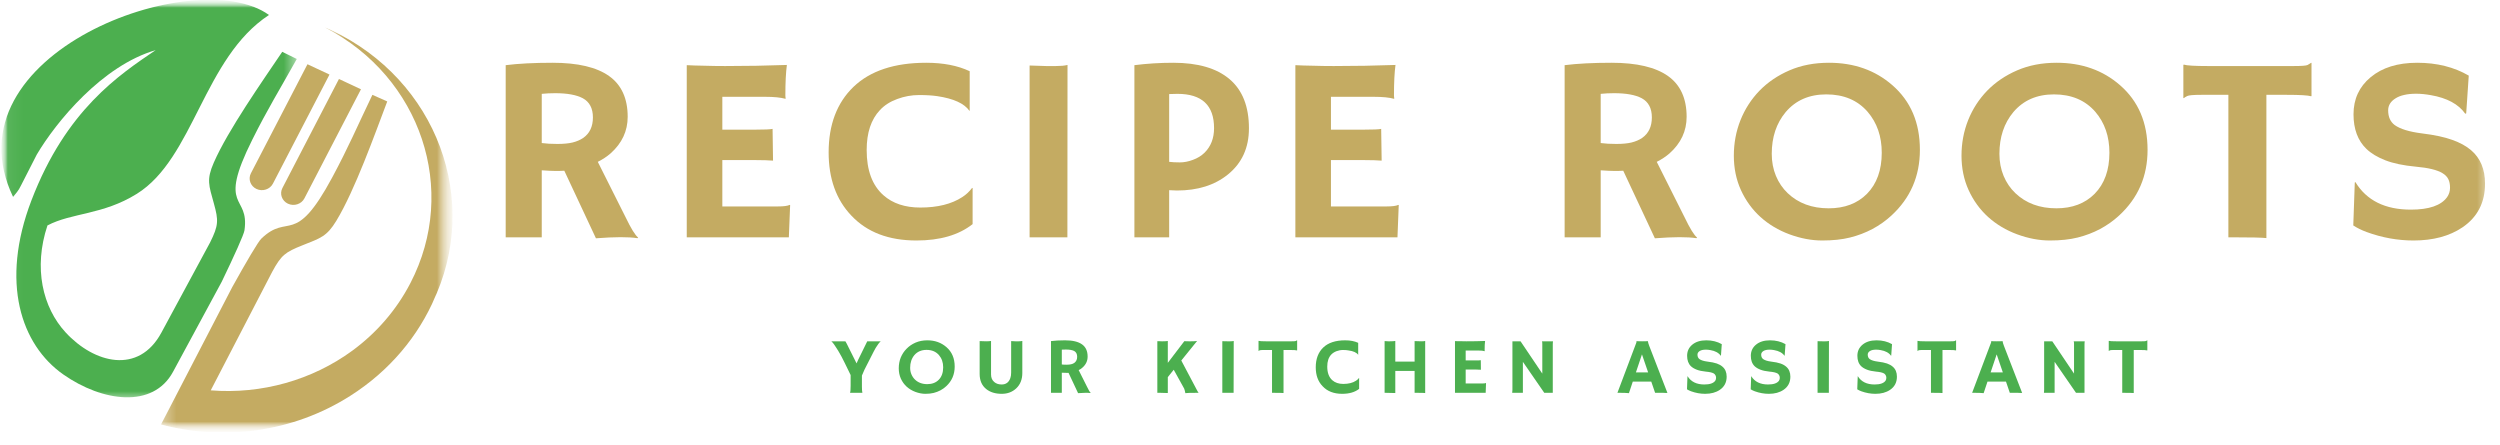 <svg width="163" height="29" viewBox="0 0 163 29" fill="none" xmlns="http://www.w3.org/2000/svg">
<g clip-path="url(#clip0_129_12196)">
<mask id="mask0_129_12196" style="mask-type:luminance" maskUnits="userSpaceOnUse" x="0" y="0" width="163" height="29">
<path d="M162.313 0H0V28.191H162.313V0Z" fill="white"/>
</mask>
<g mask="url(#mask0_129_12196)">
<mask id="mask1_129_12196" style="mask-type:luminance" maskUnits="userSpaceOnUse" x="0" y="0" width="30" height="29">
<path d="M29.478 0H0V28.191H29.478V0Z" fill="white"/>
</mask>
<g mask="url(#mask1_129_12196)">
<mask id="mask2_129_12196" style="mask-type:luminance" maskUnits="userSpaceOnUse" x="0" y="0" width="30" height="29">
<path d="M29.478 0H0V28.191H29.478V0Z" fill="white"/>
</mask>
<g mask="url(#mask2_129_12196)">
<mask id="mask3_129_12196" style="mask-type:luminance" maskUnits="userSpaceOnUse" x="10" y="1" width="20" height="28">
<path d="M10.415 1.678H29.485V28.176H10.415V1.678Z" fill="white"/>
</mask>
<g mask="url(#mask3_129_12196)">
<path fill-rule="evenodd" clip-rule="evenodd" d="M16.722 12.32C16.328 12.135 16.164 11.677 16.358 11.301L20.047 4.188L21.483 4.861L17.794 11.974C17.599 12.35 17.118 12.505 16.722 12.32ZM21.21 1.797L21.233 1.814C27.436 5.038 29.915 12.369 26.76 18.455C25.835 20.239 24.526 21.723 22.974 22.862C20.358 24.78 17.054 25.716 13.74 25.451L17.741 17.735C18.339 16.625 18.6 16.441 19.723 15.993C20.901 15.522 21.305 15.427 21.935 14.386C23.14 12.399 24.436 8.755 25.248 6.614L24.28 6.183C23.258 8.313 22.73 9.58 21.66 11.571C19.195 16.157 18.835 13.833 17.038 15.559C16.83 15.758 16.058 17.07 15.141 18.722L10.886 26.93L10.499 27.676C14.553 28.756 19.062 28.208 22.837 25.809C25.415 24.171 27.285 21.903 28.371 19.363C28.314 19.489 28.256 19.614 28.195 19.739C31.416 13.108 28.503 5.207 21.572 1.959C21.451 1.903 21.331 1.849 21.21 1.796V1.797ZM18.775 13.282C18.381 13.097 18.216 12.639 18.411 12.264L22.1 5.149L23.535 5.821L19.846 12.936C19.652 13.311 19.17 13.466 18.775 13.281V13.282Z" fill="#C4AB62"/>
</g>
<mask id="mask4_129_12196" style="mask-type:luminance" maskUnits="userSpaceOnUse" x="0" y="-1" width="20" height="28">
<path d="M0.065 -0.015H19.417V26.066H0.065V-0.015Z" fill="white"/>
</mask>
<g mask="url(#mask4_129_12196)">
<path fill-rule="evenodd" clip-rule="evenodd" d="M0.852 12.837L1.103 12.529C1.286 12.255 1.201 12.42 1.374 12.083L2.396 10.082C3.642 7.968 6.663 4.275 10.149 3.269C7.779 4.878 4.314 7.15 2.05 13.065C0.005 18.403 1.366 22.48 4.129 24.416C6.687 26.207 9.98 26.649 11.28 24.244C12.296 22.367 13.393 20.337 14.455 18.373C15.274 16.675 15.9 15.294 15.94 15.016C16.285 12.611 14.126 13.754 16.452 9.102C17.461 7.082 18.196 5.913 19.351 3.845L18.402 3.378C17.11 5.294 14.861 8.492 13.936 10.61C13.452 11.718 13.617 12.081 13.942 13.256C14.252 14.376 14.257 14.685 13.696 15.812L10.522 21.689C9.042 24.431 6.146 23.702 4.277 21.672C2.776 20.042 2.171 17.467 3.094 14.699C4.672 13.864 6.703 14.02 8.922 12.637C12.646 10.316 13.269 3.775 17.537 0.977C12.774 -2.486 -3.612 3.513 0.852 12.837Z" fill="#4CAF4F"/>
</g>
</g>
</g>
<path d="M36.793 11.132C36.615 11.143 36.425 11.146 36.224 11.146C36.021 11.146 35.72 11.132 35.322 11.104V15.473H32.971V4.249C33.8 4.145 34.818 4.092 36.027 4.092C37.674 4.092 38.902 4.382 39.712 4.958C40.519 5.531 40.925 6.418 40.925 7.615C40.925 8.543 40.553 9.338 39.81 10.001C39.568 10.212 39.289 10.395 38.976 10.552L40.788 14.162C41.147 14.907 41.42 15.349 41.607 15.487L41.562 15.53C40.989 15.44 40.087 15.442 38.855 15.537L36.793 11.132ZM36.194 6.076C35.891 6.076 35.599 6.09 35.322 6.119V9.327C35.614 9.367 35.955 9.385 36.345 9.385C36.74 9.385 37.068 9.354 37.331 9.291C37.599 9.225 37.831 9.125 38.029 8.991C38.447 8.695 38.658 8.251 38.658 7.658C38.658 7.062 38.438 6.645 37.998 6.405C37.589 6.187 36.986 6.076 36.194 6.076Z" fill="#C4AB62"/>
<path d="M50.72 13.46C51.088 13.46 51.344 13.428 51.486 13.36L51.517 13.367L51.433 15.473H44.776V4.249C44.932 4.26 45.11 4.267 45.307 4.271L45.928 4.285C46.342 4.299 46.793 4.306 47.278 4.306C48.637 4.306 49.979 4.283 51.304 4.235C51.238 4.733 51.206 5.392 51.206 6.212C51.206 6.303 51.213 6.369 51.228 6.412L51.206 6.441C50.897 6.355 50.459 6.312 49.894 6.312H47.096V8.454H49.197C49.848 8.454 50.239 8.437 50.372 8.403L50.402 10.473C50.114 10.45 49.744 10.438 49.295 10.438H47.096V13.46H50.72Z" fill="#C4AB62"/>
<path d="M60.389 4.092C61.499 4.092 62.445 4.276 63.224 4.643V7.207L63.209 7.229C62.876 6.747 62.174 6.427 61.109 6.269C60.794 6.222 60.398 6.197 59.919 6.197C59.437 6.197 58.965 6.283 58.501 6.455C58.04 6.623 57.663 6.863 57.371 7.179C56.795 7.786 56.507 8.654 56.507 9.786C56.507 11.104 56.871 12.085 57.599 12.729C58.205 13.265 59.005 13.532 60.002 13.532C61.128 13.532 62.041 13.306 62.739 12.851C62.991 12.69 63.205 12.489 63.383 12.25L63.414 12.264V14.613C62.508 15.326 61.287 15.68 59.752 15.68C57.941 15.68 56.526 15.14 55.506 14.055C54.52 13.02 54.027 11.646 54.027 9.936C54.027 8.131 54.566 6.709 55.642 5.667C56.734 4.618 58.315 4.092 60.389 4.092Z" fill="#C4AB62"/>
<path d="M67.13 4.271C67.721 4.296 68.079 4.306 68.206 4.306H68.843C69.156 4.306 69.408 4.283 69.602 4.235L69.594 15.473H67.13V4.271Z" fill="#C4AB62"/>
<path d="M73.963 4.249C74.786 4.145 75.631 4.092 76.495 4.092C78.107 4.092 79.333 4.45 80.173 5.166C81.01 5.879 81.431 6.946 81.431 8.368C81.431 9.639 80.971 10.643 80.051 11.383C79.191 12.076 78.088 12.421 76.738 12.421C76.586 12.421 76.416 12.414 76.23 12.4V15.473H73.963V4.249ZM76.768 6.119C76.586 6.119 76.406 6.124 76.23 6.133V10.552C76.422 10.577 76.655 10.588 76.928 10.588C77.201 10.588 77.483 10.534 77.777 10.423C78.075 10.314 78.325 10.162 78.528 9.965C78.947 9.555 79.157 9.017 79.157 8.353C79.157 6.863 78.361 6.119 76.768 6.119Z" fill="#C4AB62"/>
<path d="M90.402 13.46C90.77 13.46 91.026 13.428 91.168 13.36L91.198 13.367L91.115 15.473H84.458V4.249C84.613 4.26 84.791 4.267 84.989 4.271L85.61 4.285C86.023 4.299 86.474 4.306 86.96 4.306C88.319 4.306 89.661 4.283 90.986 4.235C90.919 4.733 90.887 5.392 90.887 6.212C90.887 6.303 90.895 6.369 90.91 6.412L90.887 6.441C90.579 6.355 90.14 6.312 89.576 6.312H86.778V8.454H88.878C89.53 8.454 89.921 8.437 90.053 8.403L90.084 10.473C89.795 10.45 89.426 10.438 88.976 10.438H86.778V13.46H90.402Z" fill="#C4AB62"/>
<path d="M105.836 11.132C105.658 11.143 105.468 11.146 105.267 11.146C105.064 11.146 104.763 11.132 104.365 11.104V15.473H102.014V4.249C102.843 4.145 103.861 4.092 105.07 4.092C106.717 4.092 107.945 4.382 108.755 4.958C109.562 5.531 109.968 6.418 109.968 7.615C109.968 8.543 109.596 9.338 108.853 10.001C108.611 10.212 108.332 10.395 108.02 10.552L109.832 14.162C110.19 14.907 110.463 15.349 110.65 15.487L110.605 15.53C110.032 15.44 109.13 15.442 107.898 15.537L105.836 11.132ZM105.237 6.076C104.933 6.076 104.641 6.09 104.365 6.119V9.327C104.657 9.367 104.998 9.385 105.388 9.385C105.783 9.385 106.111 9.354 106.374 9.291C106.641 9.225 106.875 9.125 107.071 8.991C107.49 8.695 107.701 8.251 107.701 7.658C107.701 7.062 107.481 6.645 107.041 6.405C106.632 6.187 106.029 6.076 105.237 6.076Z" fill="#C4AB62"/>
<path d="M114.782 14.148C114.246 13.661 113.821 13.077 113.508 12.393C113.199 11.711 113.046 10.964 113.046 10.151C113.046 9.334 113.19 8.564 113.478 7.837C113.77 7.107 114.185 6.466 114.721 5.911C115.262 5.358 115.914 4.915 116.677 4.586C117.439 4.256 118.296 4.092 119.248 4.092C120.886 4.092 122.262 4.579 123.38 5.553C124.578 6.595 125.177 8 125.177 9.771C125.177 11.487 124.559 12.912 123.327 14.047C122.569 14.746 121.667 15.226 120.62 15.487C120.105 15.616 119.5 15.68 118.808 15.68C118.114 15.68 117.405 15.546 116.677 15.279C115.954 15.012 115.322 14.635 114.782 14.148ZM115.518 10.029C115.518 10.55 115.609 11.03 115.791 11.469C115.972 11.904 116.227 12.278 116.556 12.593C117.248 13.252 118.141 13.582 119.233 13.582C120.268 13.582 121.1 13.267 121.727 12.636C122.368 11.983 122.69 11.089 122.69 9.958C122.69 8.894 122.383 8.006 121.772 7.293C121.115 6.534 120.214 6.154 119.074 6.154C117.961 6.154 117.079 6.539 116.427 7.307C115.821 8.034 115.518 8.941 115.518 10.029Z" fill="#C4AB62"/>
<path d="M129.626 14.148C129.09 13.661 128.665 13.077 128.353 12.393C128.044 11.711 127.89 10.964 127.89 10.151C127.89 9.334 128.034 8.564 128.322 7.837C128.614 7.107 129.029 6.466 129.566 5.911C130.106 5.358 130.758 4.915 131.522 4.586C132.284 4.256 133.141 4.092 134.092 4.092C135.73 4.092 137.106 4.579 138.224 5.553C139.422 6.595 140.021 8 140.021 9.771C140.021 11.487 139.403 12.912 138.171 14.047C137.413 14.746 136.511 15.226 135.465 15.487C134.949 15.616 134.344 15.68 133.652 15.68C132.959 15.68 132.25 15.546 131.522 15.279C130.798 15.012 130.167 14.635 129.626 14.148ZM130.362 10.029C130.362 10.55 130.453 11.03 130.635 11.469C130.817 11.904 131.071 12.278 131.401 12.593C132.092 13.252 132.985 13.582 134.077 13.582C135.112 13.582 135.944 13.267 136.571 12.636C137.212 11.983 137.534 11.089 137.534 9.958C137.534 8.894 137.227 8.006 136.617 7.293C135.959 6.534 135.059 6.154 133.918 6.154C132.805 6.154 131.924 6.539 131.272 7.307C130.665 8.034 130.362 8.941 130.362 10.029Z" fill="#C4AB62"/>
<path d="M147.769 15.523C147.485 15.489 146.755 15.473 145.578 15.473H145.29V6.183H143.53C143.009 6.183 142.7 6.21 142.606 6.262C142.509 6.31 142.435 6.355 142.385 6.398L142.355 6.391V4.235L142.385 4.213C142.583 4.276 143.11 4.306 143.97 4.306H149.543C150.062 4.306 150.369 4.283 150.46 4.235C150.555 4.183 150.631 4.135 150.688 4.092L150.71 4.106V6.255L150.688 6.276C150.491 6.215 149.962 6.183 149.103 6.183H147.769V15.523Z" fill="#C4AB62"/>
<path d="M160.963 4.93L160.796 7.393L160.735 7.415C160.295 6.79 159.547 6.387 158.491 6.204C158.157 6.144 157.839 6.111 157.536 6.111C157.232 6.111 156.971 6.138 156.755 6.19C156.537 6.238 156.353 6.31 156.201 6.405C155.871 6.606 155.708 6.869 155.708 7.193C155.708 7.619 155.848 7.938 156.133 8.153C156.491 8.41 157.083 8.593 157.907 8.697C158.73 8.797 159.389 8.939 159.886 9.12C160.386 9.297 160.796 9.521 161.114 9.793C161.721 10.309 162.024 11.037 162.024 11.977C162.024 13.209 161.531 14.16 160.546 14.828C159.7 15.397 158.639 15.68 157.361 15.68C156.33 15.68 155.31 15.496 154.306 15.129C153.972 15.005 153.68 14.862 153.434 14.699L153.532 11.899L153.57 11.87C154.302 13.07 155.507 13.668 157.187 13.668C158.373 13.668 159.162 13.396 159.553 12.851C159.677 12.67 159.742 12.468 159.742 12.242C159.742 12.013 159.704 11.825 159.628 11.677C159.553 11.524 159.425 11.395 159.249 11.29C158.904 11.08 158.326 10.939 157.513 10.867C156.703 10.792 156.042 10.652 155.526 10.452C155.011 10.251 154.598 10.004 154.29 9.707C153.73 9.168 153.449 8.416 153.449 7.451C153.449 6.459 153.821 5.653 154.563 5.037C155.316 4.407 156.33 4.092 157.604 4.092C158.881 4.092 160.002 4.371 160.963 4.93Z" fill="#C4AB62"/>
<path d="M55.423 25.612C55.448 25.546 55.461 25.394 55.461 25.154V24.452C55.152 23.813 54.955 23.413 54.87 23.256C54.783 23.095 54.711 22.966 54.65 22.869C54.462 22.573 54.349 22.403 54.309 22.36C54.273 22.317 54.237 22.282 54.203 22.253H55.12C55.139 22.287 55.168 22.337 55.204 22.403L55.848 23.693C55.878 23.621 55.912 23.542 55.954 23.456C56.343 22.668 56.54 22.267 56.545 22.253H57.425C57.334 22.325 57.222 22.471 57.091 22.69C57.05 22.758 57.01 22.831 56.97 22.912L56.364 24.101C56.297 24.244 56.242 24.373 56.197 24.488V25.211C56.197 25.383 56.206 25.517 56.227 25.612H55.423Z" fill="#4CAF4F"/>
<path d="M59.122 25.218C58.959 25.071 58.831 24.894 58.736 24.688C58.645 24.484 58.599 24.258 58.599 24.015C58.599 23.768 58.641 23.533 58.728 23.313C58.819 23.095 58.944 22.903 59.107 22.74C59.268 22.573 59.463 22.439 59.691 22.339C59.922 22.239 60.18 22.189 60.464 22.189C60.953 22.189 61.368 22.337 61.708 22.633C62.066 22.944 62.246 23.367 62.246 23.9C62.246 24.416 62.06 24.844 61.693 25.182C61.465 25.394 61.192 25.539 60.874 25.619C60.722 25.657 60.542 25.677 60.335 25.677C60.127 25.677 59.913 25.635 59.691 25.555C59.473 25.474 59.283 25.361 59.122 25.218ZM59.342 23.979C59.342 24.133 59.369 24.276 59.426 24.409C59.48 24.538 59.556 24.651 59.653 24.745C59.86 24.946 60.127 25.046 60.457 25.046C60.77 25.046 61.02 24.951 61.207 24.76C61.399 24.565 61.495 24.294 61.495 23.95C61.495 23.632 61.404 23.367 61.222 23.155C61.025 22.926 60.754 22.812 60.411 22.812C60.078 22.812 59.812 22.926 59.615 23.155C59.433 23.376 59.342 23.65 59.342 23.979Z" fill="#4CAF4F"/>
<path d="M65.927 22.239C66.037 22.249 66.128 22.253 66.2 22.253H66.42C66.496 22.253 66.574 22.246 66.655 22.231V24.323C66.655 24.738 66.522 25.071 66.261 25.319C66.007 25.558 65.692 25.677 65.313 25.677C64.898 25.677 64.562 25.575 64.305 25.369C64.017 25.139 63.873 24.81 63.873 24.38V22.239C64.024 22.249 64.164 22.253 64.297 22.253C64.428 22.253 64.534 22.246 64.616 22.231V24.416C64.616 24.627 64.686 24.792 64.828 24.91C64.953 25.016 65.112 25.068 65.305 25.068C65.588 25.068 65.777 24.93 65.874 24.652C65.908 24.557 65.927 24.436 65.927 24.287V22.239Z" fill="#4CAF4F"/>
<path d="M69.669 24.309C69.618 24.309 69.563 24.309 69.503 24.309C69.442 24.309 69.351 24.307 69.23 24.301V25.612H68.525V22.239C68.771 22.206 69.078 22.189 69.442 22.189C69.937 22.189 70.306 22.278 70.549 22.453C70.791 22.625 70.913 22.89 70.913 23.248C70.913 23.531 70.801 23.77 70.579 23.965C70.507 24.033 70.424 24.087 70.329 24.13L70.875 25.218C70.981 25.444 71.061 25.576 71.118 25.619L71.11 25.626C70.932 25.603 70.659 25.605 70.291 25.634L69.669 24.309ZM69.495 22.79C69.404 22.79 69.315 22.794 69.23 22.797V23.764C69.315 23.775 69.415 23.779 69.533 23.779C69.654 23.779 69.755 23.77 69.836 23.75C69.916 23.732 69.984 23.703 70.041 23.664C70.166 23.574 70.231 23.44 70.231 23.263C70.231 23.082 70.164 22.955 70.034 22.883C69.912 22.822 69.732 22.79 69.495 22.79Z" fill="#4CAF4F"/>
<path d="M76.141 25.626C76.014 25.616 75.854 25.612 75.663 25.612H75.458V22.246H75.564C75.64 22.251 75.695 22.253 75.731 22.253H75.807C75.962 22.253 76.074 22.246 76.141 22.231V23.657L77.217 22.246C77.333 22.251 77.429 22.253 77.505 22.253H77.657C77.839 22.253 77.97 22.246 78.051 22.231L77.02 23.506L78.028 25.412C78.074 25.503 78.114 25.569 78.15 25.612H77.99C77.611 25.612 77.376 25.619 77.285 25.634C77.264 25.519 77.24 25.422 77.21 25.34L76.527 24.108L76.141 24.588V25.626Z" fill="#4CAF4F"/>
<path d="M79.695 22.246C79.872 22.251 79.978 22.253 80.014 22.253H80.211C80.302 22.253 80.378 22.246 80.439 22.231L80.431 25.612H79.695V22.246Z" fill="#4CAF4F"/>
<path d="M83.686 25.626C83.599 25.616 83.379 25.612 83.027 25.612H82.936V22.819H82.413C82.255 22.819 82.162 22.826 82.132 22.84C82.102 22.855 82.079 22.869 82.064 22.883H82.056V22.232L82.064 22.224C82.125 22.244 82.284 22.253 82.542 22.253H84.217C84.373 22.253 84.464 22.246 84.49 22.232C84.52 22.217 84.543 22.203 84.558 22.189L84.574 22.196V22.84L84.558 22.847C84.501 22.829 84.346 22.819 84.088 22.819H83.686V25.626Z" fill="#4CAF4F"/>
<path d="M87.705 22.189C88.038 22.189 88.321 22.244 88.554 22.353V23.134C88.452 22.987 88.239 22.89 87.917 22.847C87.826 22.829 87.707 22.819 87.561 22.819C87.418 22.819 87.276 22.846 87.136 22.898C87 22.951 86.886 23.025 86.795 23.12C86.623 23.302 86.537 23.562 86.537 23.9C86.537 24.298 86.645 24.593 86.863 24.788C87.045 24.951 87.284 25.032 87.583 25.032C87.921 25.032 88.198 24.964 88.41 24.824C88.486 24.778 88.55 24.717 88.607 24.645H88.615V25.354C88.342 25.569 87.972 25.677 87.508 25.677C86.965 25.677 86.541 25.512 86.234 25.182C85.934 24.873 85.787 24.462 85.787 23.95C85.787 23.406 85.947 22.976 86.272 22.661C86.6 22.346 87.078 22.189 87.705 22.189Z" fill="#4CAF4F"/>
<path d="M90.973 25.626C90.801 25.616 90.596 25.612 90.359 25.612H90.276V22.239C90.386 22.249 90.465 22.253 90.511 22.253H90.625C90.761 22.253 90.877 22.246 90.973 22.231V23.578H92.232V22.239C92.378 22.249 92.52 22.253 92.656 22.253C92.797 22.253 92.886 22.246 92.922 22.231V25.626C92.835 25.616 92.666 25.612 92.414 25.612H92.232V24.187H90.973V25.626Z" fill="#4CAF4F"/>
<path d="M96.646 25.003C96.756 25.003 96.835 24.994 96.881 24.975L96.889 24.982L96.866 25.612H94.865V22.239C94.91 22.239 94.963 22.242 95.023 22.246H95.206C95.331 22.251 95.467 22.253 95.615 22.253C96.024 22.253 96.428 22.246 96.828 22.231C96.807 22.38 96.798 22.579 96.798 22.826C96.798 22.855 96.799 22.876 96.805 22.89L96.798 22.898C96.707 22.869 96.574 22.855 96.403 22.855H95.562V23.499H96.191C96.388 23.499 96.506 23.496 96.548 23.485L96.555 24.108C96.468 24.099 96.358 24.094 96.222 24.094H95.562V25.003H96.646Z" fill="#4CAF4F"/>
<path d="M98.594 25.612C98.604 25.555 98.61 25.494 98.61 25.426V22.253H99.14L100.558 24.359V22.425C100.558 22.335 100.551 22.278 100.535 22.253H101.256C101.244 22.321 101.241 22.394 101.241 22.475V25.612H100.687L99.292 23.592V25.612H98.594Z" fill="#4CAF4F"/>
<path d="M106.207 25.634C106.055 25.619 105.875 25.612 105.669 25.612H105.456L106.617 22.532C106.672 22.395 106.7 22.316 106.7 22.296C106.7 22.273 106.696 22.258 106.692 22.253L106.7 22.246C106.815 22.251 106.937 22.253 107.064 22.253C107.174 22.253 107.303 22.251 107.45 22.246V22.253C107.45 22.264 107.45 22.273 107.45 22.282C107.45 22.316 107.475 22.402 107.526 22.54L108.716 25.619C108.68 25.619 108.637 25.619 108.588 25.619C108.588 25.619 108.542 25.616 108.451 25.612C108.406 25.612 108.364 25.612 108.33 25.612H107.913L107.663 24.882H106.457L106.207 25.634ZM107.458 24.28L107.056 23.105L106.662 24.28H107.458Z" fill="#4CAF4F"/>
<path d="M112.26 22.439L112.207 23.184L112.191 23.191C112.055 23.001 111.829 22.88 111.517 22.826C111.414 22.808 111.319 22.797 111.228 22.797C111.137 22.797 111.058 22.805 110.993 22.819C110.927 22.833 110.872 22.855 110.826 22.883C110.724 22.946 110.675 23.025 110.675 23.12C110.675 23.248 110.717 23.347 110.804 23.413C110.91 23.49 111.086 23.546 111.335 23.578C111.581 23.607 111.782 23.648 111.934 23.7C112.085 23.753 112.208 23.822 112.305 23.907C112.487 24.061 112.578 24.278 112.578 24.559C112.578 24.932 112.428 25.218 112.13 25.419C111.876 25.591 111.558 25.677 111.175 25.677C110.866 25.677 110.561 25.621 110.258 25.512C110.155 25.474 110.068 25.431 109.992 25.383L110.023 24.538L110.031 24.531C110.252 24.889 110.616 25.068 111.122 25.068C111.48 25.068 111.717 24.987 111.835 24.824C111.869 24.767 111.888 24.706 111.888 24.638C111.888 24.572 111.875 24.516 111.85 24.473C111.829 24.427 111.793 24.386 111.744 24.352C111.638 24.291 111.463 24.25 111.221 24.23C110.978 24.206 110.777 24.163 110.622 24.101C110.464 24.04 110.341 23.965 110.25 23.879C110.083 23.718 110 23.49 110 23.198C110 22.903 110.11 22.661 110.334 22.475C110.561 22.285 110.866 22.189 111.251 22.189C111.634 22.189 111.971 22.273 112.26 22.439Z" fill="#4CAF4F"/>
<path d="M116.414 22.439L116.36 23.184L116.345 23.191C116.209 23.001 115.983 22.88 115.67 22.826C115.568 22.808 115.473 22.797 115.382 22.797C115.291 22.797 115.212 22.805 115.147 22.819C115.081 22.833 115.026 22.855 114.98 22.883C114.878 22.946 114.829 23.025 114.829 23.12C114.829 23.248 114.87 23.347 114.958 23.413C115.064 23.49 115.24 23.546 115.488 23.578C115.735 23.607 115.936 23.648 116.087 23.7C116.239 23.753 116.362 23.822 116.459 23.907C116.641 24.061 116.732 24.278 116.732 24.559C116.732 24.932 116.582 25.218 116.284 25.419C116.031 25.591 115.712 25.677 115.329 25.677C115.02 25.677 114.715 25.621 114.412 25.512C114.309 25.474 114.222 25.431 114.146 25.383L114.177 24.538L114.184 24.531C114.406 24.889 114.77 25.068 115.276 25.068C115.634 25.068 115.871 24.987 115.989 24.824C116.023 24.767 116.042 24.706 116.042 24.638C116.042 24.572 116.029 24.516 116.004 24.473C115.983 24.427 115.947 24.386 115.898 24.352C115.792 24.291 115.617 24.25 115.375 24.23C115.132 24.206 114.931 24.163 114.776 24.101C114.618 24.04 114.495 23.965 114.404 23.879C114.237 23.718 114.154 23.49 114.154 23.198C114.154 22.903 114.264 22.661 114.488 22.475C114.715 22.285 115.02 22.189 115.405 22.189C115.788 22.189 116.125 22.273 116.414 22.439Z" fill="#4CAF4F"/>
<path d="M118.505 22.246C118.681 22.251 118.787 22.253 118.824 22.253H119.021C119.112 22.253 119.187 22.246 119.248 22.231L119.241 25.612H118.505V22.246Z" fill="#4CAF4F"/>
<path d="M123.36 22.439L123.308 23.184L123.292 23.191C123.156 23.001 122.93 22.88 122.617 22.826C122.515 22.808 122.42 22.797 122.329 22.797C122.238 22.797 122.159 22.805 122.094 22.819C122.028 22.833 121.973 22.855 121.927 22.883C121.825 22.946 121.776 23.025 121.776 23.12C121.776 23.248 121.818 23.347 121.905 23.413C122.011 23.49 122.187 23.546 122.436 23.578C122.682 23.607 122.883 23.648 123.035 23.7C123.186 23.753 123.309 23.822 123.406 23.907C123.588 24.061 123.679 24.278 123.679 24.559C123.679 24.932 123.529 25.218 123.231 25.419C122.977 25.591 122.659 25.677 122.276 25.677C121.967 25.677 121.662 25.621 121.359 25.512C121.256 25.474 121.169 25.431 121.093 25.383L121.124 24.538L121.131 24.531C121.353 24.889 121.717 25.068 122.223 25.068C122.581 25.068 122.818 24.987 122.936 24.824C122.97 24.767 122.989 24.706 122.989 24.638C122.989 24.572 122.976 24.516 122.951 24.473C122.93 24.427 122.894 24.386 122.845 24.352C122.739 24.291 122.564 24.25 122.322 24.23C122.079 24.206 121.878 24.163 121.723 24.101C121.565 24.04 121.442 23.965 121.351 23.879C121.184 23.718 121.101 23.49 121.101 23.198C121.101 22.903 121.211 22.661 121.435 22.475C121.662 22.285 121.967 22.189 122.352 22.189C122.735 22.189 123.072 22.273 123.36 22.439Z" fill="#4CAF4F"/>
<path d="M126.65 25.626C126.563 25.616 126.343 25.612 125.99 25.612H125.899V22.819H125.376C125.219 22.819 125.126 22.826 125.096 22.84C125.065 22.855 125.043 22.869 125.027 22.883H125.02V22.232L125.027 22.224C125.088 22.244 125.247 22.253 125.505 22.253H127.181C127.336 22.253 127.427 22.246 127.454 22.232C127.484 22.217 127.507 22.203 127.522 22.189L127.537 22.196V22.84L127.522 22.847C127.465 22.829 127.31 22.819 127.052 22.819H126.65V25.626Z" fill="#4CAF4F"/>
<path d="M129.334 25.634C129.182 25.619 129.002 25.612 128.796 25.612H128.583L129.743 22.532C129.798 22.395 129.827 22.316 129.827 22.296C129.827 22.273 129.823 22.258 129.819 22.253L129.827 22.246C129.942 22.251 130.064 22.253 130.191 22.253C130.3 22.253 130.429 22.251 130.577 22.246V22.253C130.577 22.264 130.577 22.273 130.577 22.282C130.577 22.316 130.602 22.402 130.653 22.54L131.844 25.619C131.808 25.619 131.764 25.619 131.715 25.619C131.715 25.619 131.669 25.616 131.578 25.612C131.533 25.612 131.491 25.612 131.457 25.612H131.04L130.79 24.882H129.584L129.334 25.634ZM130.585 24.28L130.183 23.105L129.789 24.28H130.585Z" fill="#4CAF4F"/>
<path d="M133.264 25.612C133.273 25.555 133.278 25.494 133.278 25.426V22.253H133.809L135.227 24.359V22.425C135.227 22.335 135.22 22.278 135.204 22.253H135.925C135.913 22.321 135.91 22.394 135.91 22.475V25.612H135.356L133.961 23.592V25.612H133.264Z" fill="#4CAF4F"/>
<path d="M139.12 25.626C139.033 25.616 138.813 25.612 138.461 25.612H138.37V22.819H137.846C137.689 22.819 137.596 22.826 137.566 22.84C137.535 22.855 137.513 22.869 137.498 22.883H137.49V22.232L137.498 22.224C137.558 22.244 137.717 22.253 137.975 22.253H139.651C139.806 22.253 139.897 22.246 139.924 22.232C139.954 22.217 139.977 22.203 139.992 22.189L140.007 22.196V22.84L139.992 22.847C139.935 22.829 139.78 22.819 139.522 22.819H139.12V25.626Z" fill="#4CAF4F"/>
</g>
</g>
<defs>
<clipPath id="clip0_129_12196">
<rect width="162.313" height="28.191" fill="white"/>
</clipPath>
</defs>
</svg>
